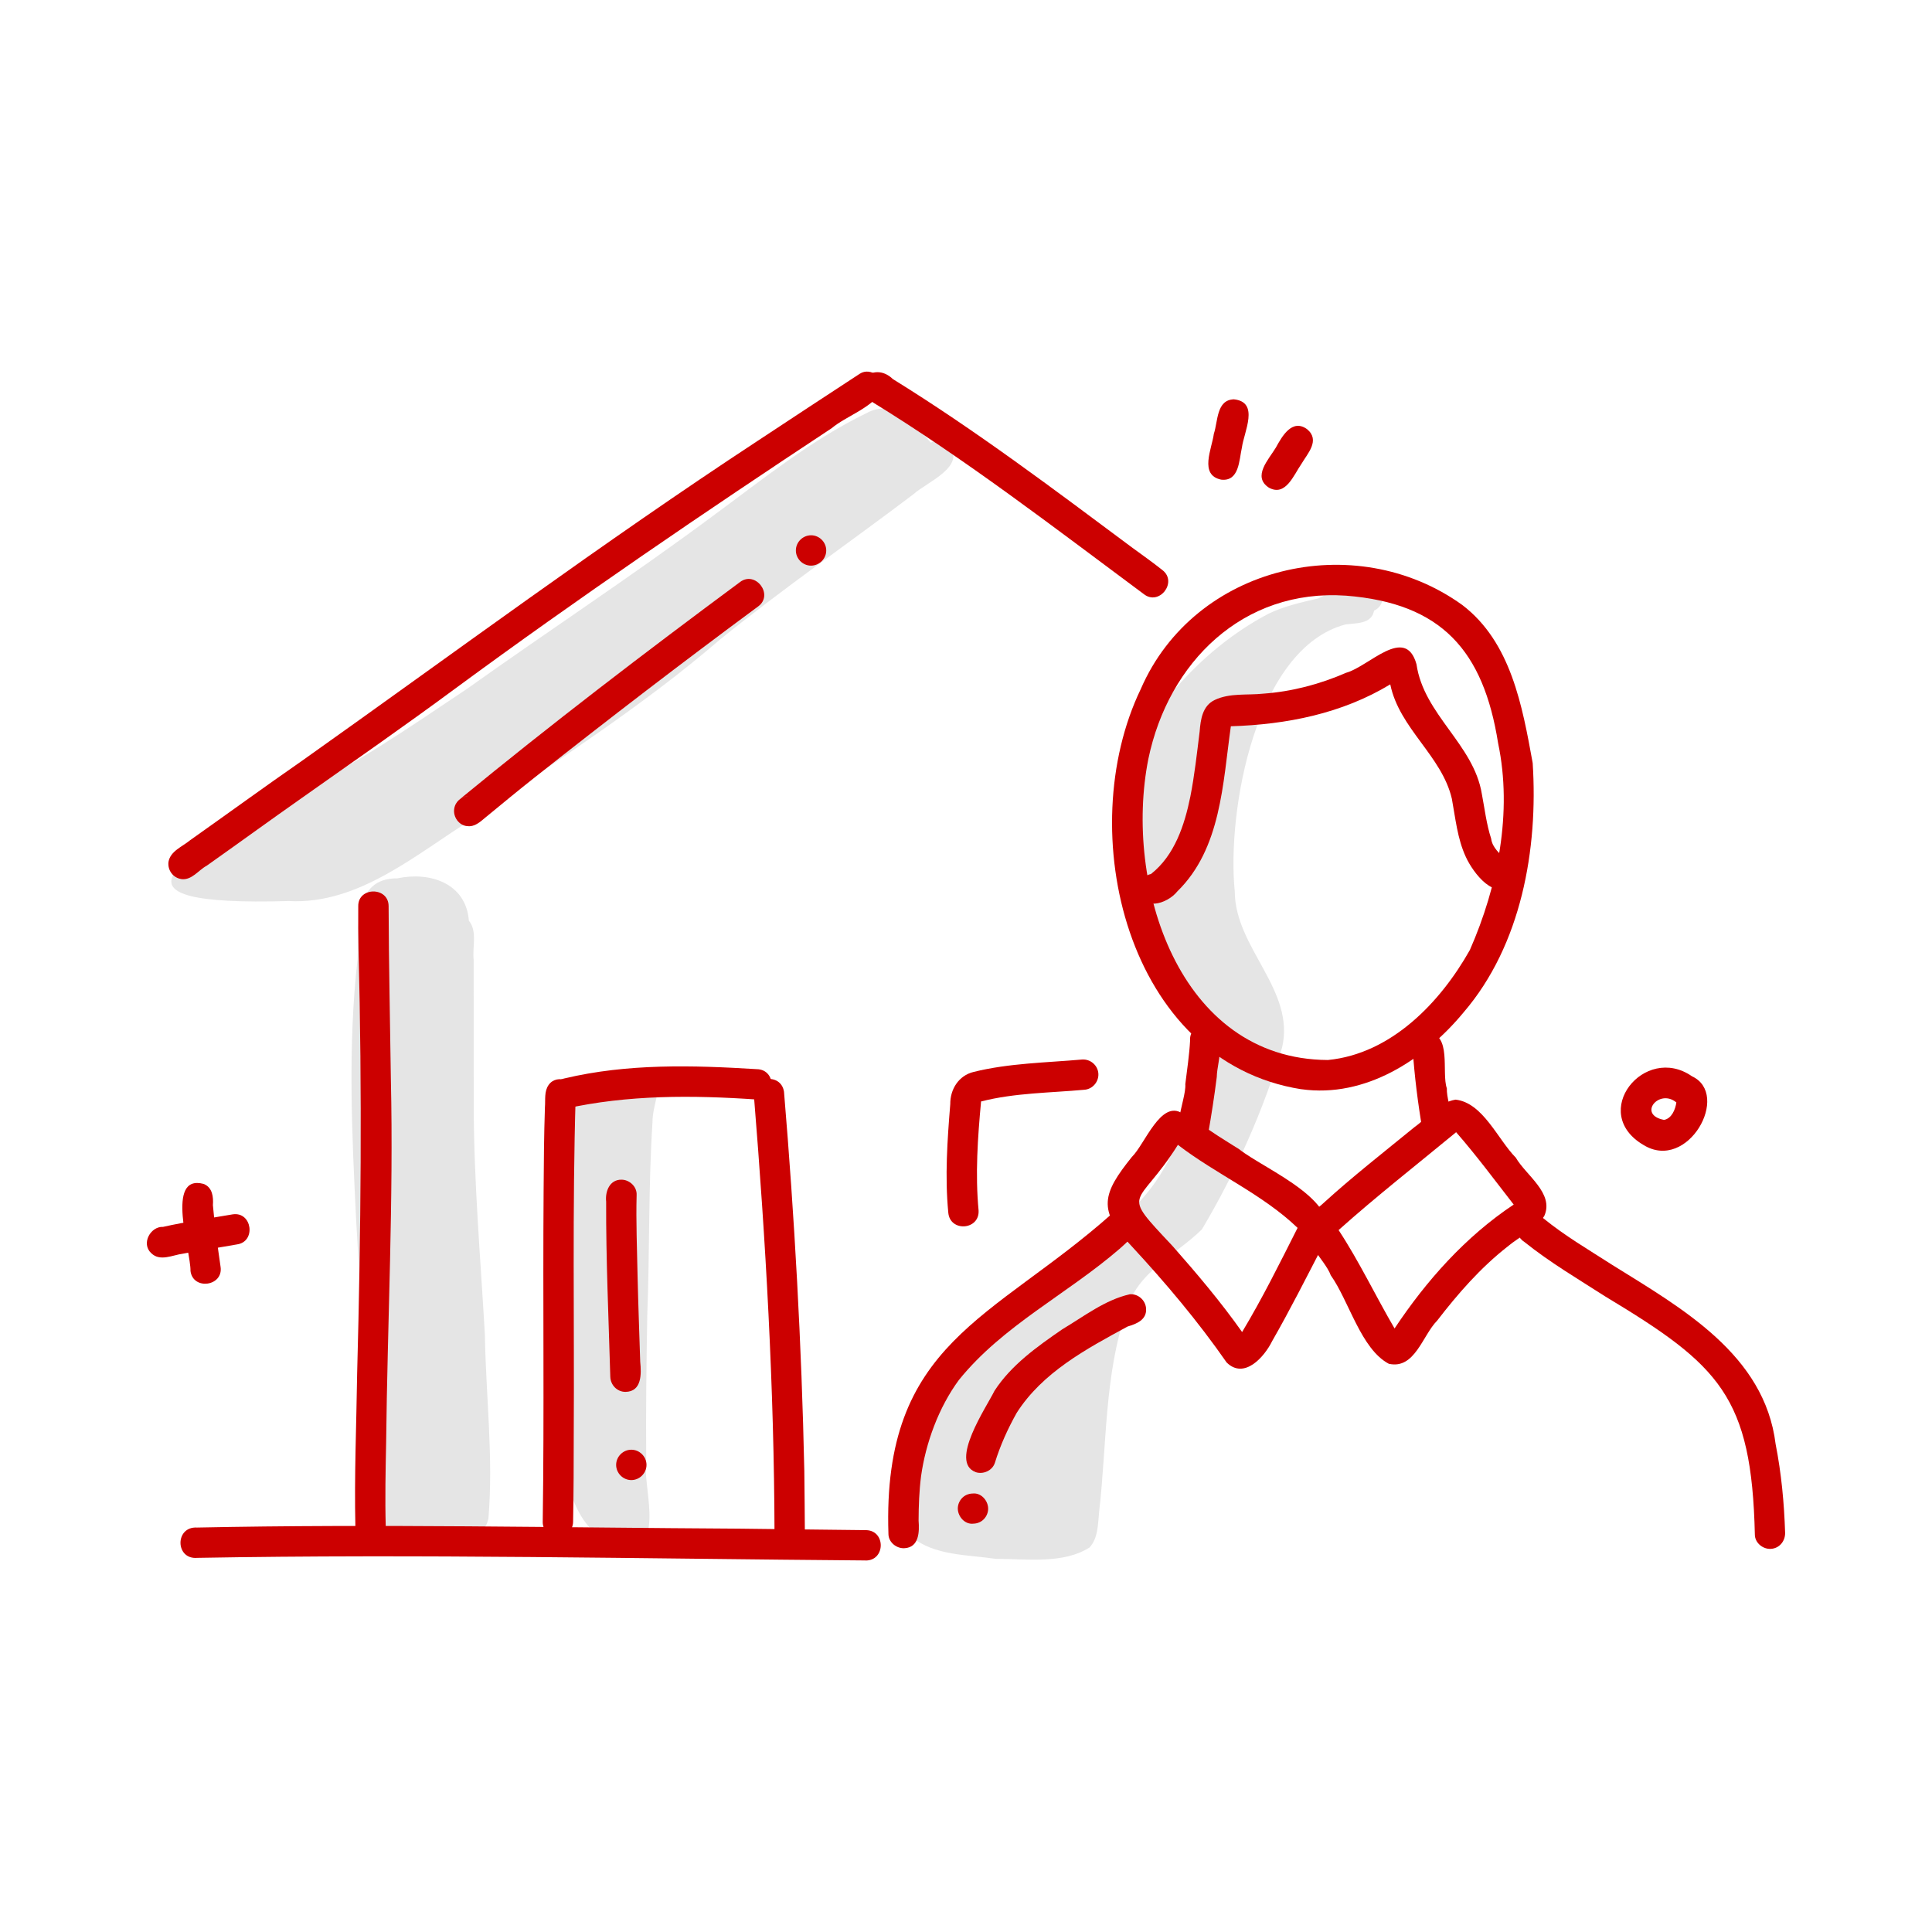<?xml version="1.0" encoding="UTF-8"?>
<svg id="Layer_1" data-name="Layer 1" xmlns="http://www.w3.org/2000/svg" viewBox="0 0 350 350">
  <defs>
    <style>
      .cls-1 {
        fill: #e5e5e5;
      }

      .cls-2 {
        fill: #c00;
      }
    </style>
  </defs>
  <path class="cls-1" d="M171.68,80.4c3.75,4.01-3.75,6.9-6.22,9.15-11.66,8.83-23.73,17.14-35.09,26.36-13.87,11.97-29.41,21.78-44.4,32.22-10.31,6.37-20.87,15.81-33.67,15.1-35.23,1.02-20.51-7.38-.12-18.86,11.52-5.3,21.93-12.57,32.44-19.59,14.71-10.48,29.81-20.39,44.32-31.16,9.08-6.66,17.87-13.85,28.06-18.79,4.89-2.69,8.67,2.07,11.64,5.37.91-.56,2.2-.47,3.04.2Z"/>
  <path class="cls-1" d="M87.84,241.8c.18,11.09,1.57,22.27.64,33.33-1.72,6.81-11.57,5.43-16.96,4.74-7.65-1.82-4.51-13.29-5.38-19.16.29-13.27-.89-26.46-1.62-39.7-.78-15.73-1.53-31.48.25-47.17.31-5.72-.94-14.78,7.23-14.72,5.86-1.25,12.43.86,12.94,7.68,1.59,1.9.59,4.8.87,7.1.02,8.82-.01,17.64.01,26.46.03,13.93,1.24,27.66,2.02,41.44Z"/>
  <path class="cls-1" d="M113.48,280.55c-16.21-3.4-10.79-31.25-12.7-43.68-.23-10.25-.69-20.57.52-30.77.08-4.71,2.11-10.24,7.89-8.56.66-1.32,2.17-2.02,3.58-1.42.46.19.85.52,1.14.92,1.23-2.28,5.2-1.26,5.1,1.46-.36,1.62-.8,3.18-.81,4.88-.75,11.61-.49,23.26-.94,34.89-.15,8.68-.27,17.38-.19,26.07-.79,4.65,3.53,15.9-3.58,16.22Z"/>
  <path class="cls-1" d="M247.76,105.38c2.84-.04,3.79,4.08,1.17,5.23-.45,2.48-3.26,2.25-5.2,2.52-16.26,4.32-21.51,33.73-20.04,48.38.05,10.27,11.02,17.84,8.57,28.27-3.36,11.41-8.47,22.74-14.52,32.93-4.84,4.75-11.8,7.68-13.73,14.84-3.96,11.7-3.49,24.17-4.89,36.32-.24,2.21-.14,4.73-1.75,6.48-4.82,3.04-11.46,2.04-16.98,2.05-5.06-.75-11.15-.57-15.24-3.98-3.38-8.39.29-19.53,4.85-26.98,10.41-13.08,25.52-21.47,36.6-33.92,5.3-5.8,8.17-12.96,8.75-20.74.29-4.41,2.21-9.82.28-13.88-10.77-8.02-14.71-26.9-13.62-39.71,4.77-13.25,15.25-25.41,27.74-31.98,2.86-1.4,6.01-2.09,9.09-2.81,2.77-1.45,5.75-2.88,8.92-3.02Z"/>
  <path class="cls-2" d="M235.76,197.33c-31.73-5.01-41.49-46.79-29.1-72.5,9.72-22.44,38.8-29.23,58.25-15.23,8.84,6.75,10.87,18.31,12.75,28.62,1.01,15.63-2.06,32.99-12.5,45.16-7.11,8.61-17.82,15.57-29.41,13.94ZM240.57,192.03c11.46-1.12,20.36-10.42,25.71-19.93,5.08-11.56,7.74-24.98,5.12-37.45-2.65-16.73-10.2-25.38-27.56-26.74-18.66-1.29-32.17,12.06-35.81,29.6-4.47,22.55,5.46,54.4,32.54,54.52Z"/>
  <path class="cls-2" d="M206.29,161.03c0-1.32.97-2.45,2.23-2.7,4.28-3.38,6.07-8.85,7.12-14.01.77-3.91,1.2-7.87,1.69-11.82.17-2.18.52-4.64,2.72-5.69,2.73-1.31,5.89-.83,8.83-1.15,5.16-.37,10.24-1.71,14.98-3.78,4.12-1.12,10.74-8.71,12.75-1.55,1.32,9.15,10.37,14.5,11.84,23.5.52,2.71.83,5.47,1.69,8.11.42,3.28,5.59,4.42,3.85,7.81-3,3.9-7.17-1.69-8.45-4.53-1.52-3.28-1.87-6.99-2.52-10.51-1.81-7.8-9.51-12.71-11.16-20.73-8.75,5.3-18.79,7.28-28.88,7.59-1.46,10.32-1.76,22.15-9.68,29.9-1.86,2.34-6.63,3.75-7.02-.44Z"/>
  <path class="cls-2" d="M222.22,246.83c-5.19-7.46-11.07-14.44-17.25-21.11-6.24-6.5-5.22-9.53.08-16.13,2.35-2.28,5.26-10.49,9.18-7.86,1.08-.05,1.86.78,2.64,1.42,2.42,1.84,5.03,3.42,7.6,5.03,4.85,3.85,20,9.76,15.19,17.46-3.01,5.81-5.96,11.67-9.21,17.34-1.42,2.87-5.05,6.97-8.23,3.85ZM212.43,225.74c4.41,5,8.74,10.12,12.59,15.57,3.67-6.1,6.84-12.51,10.05-18.87-6.36-6.11-14.72-9.69-21.68-15.04-7.4,11.77-10.72,7.94-.96,18.34Z"/>
  <path class="cls-2" d="M251.63,247.08c-5.08-2.66-7.22-11.35-10.55-16.05-1.08-2.96-5.91-6.69-3.94-9.82.11-1.52,1.63-2.3,2.63-3.27,5.28-4.81,10.92-9.21,16.45-13.73,2.4-1.71,4.43-4.51,7.47-5,4.97.56,7.64,7.2,10.91,10.51,1.87,3.23,6.99,6.44,5.16,10.57-1.58,2.46-4.45,3.69-6.64,5.53-4.92,3.86-8.97,8.5-12.76,13.42-2.65,2.66-4.04,8.85-8.72,7.83ZM252.64,240.66c5.78-8.69,12.86-16.64,21.58-22.44-3.43-4.41-6.76-8.91-10.43-13.11-7.12,5.88-14.4,11.57-21.29,17.73,3.76,5.72,6.69,11.92,10.14,17.83Z"/>
  <path class="cls-2" d="M215.6,207.7c-4.38-1.12-.65-8.39-.87-11.3.32-2.64.73-5.28.87-7.94-.13-1.48,1.11-2.79,2.55-2.9,4.84.25,2.32,6.5,2.28,9.55-.44,3.5-.98,6.97-1.59,10.44-.26,1.48-1.82,2.44-3.24,2.15Z"/>
  <path class="cls-2" d="M257.7,204.76c-.84-4.91-1.46-9.84-1.79-14.81-.12-1.49,1.07-2.83,2.55-2.93,4.67.15,2.63,7.23,3.65,10.15-.12,3.06,2.97,8.39-1.16,9.73-1.42.3-3-.65-3.25-2.13Z"/>
  <path class="cls-2" d="M160.95,277.91c-1.16-34.79,18.9-38.83,40.47-58.01,1.75-2.85,6.34-.31,4.78,2.7-.84,1.43-2.16,2.54-3.38,3.64-9.57,8.26-21.16,13.9-29.11,23.76-3.66,4.97-6.01,11.41-6.85,17.42-.34,2.67-.44,5.36-.45,8.05.16,2.02.1,4.84-2.53,5-1.44.1-2.91-1.05-2.93-2.55Z"/>
  <path class="cls-2" d="M317.91,278.03c-.57-25.05-6.37-30.68-27.03-43.12-4.97-3.19-10.09-6.2-14.7-9.9-2.26-1.4-1.76-5.15,1.08-5.34.93-.06,1.76.34,2.29,1,3.91,3.2,8.3,5.76,12.54,8.49,12.58,7.84,27.58,16.22,29.58,32.45,1.04,5.28,1.55,10.67,1.72,16.05.04,1.5-1,2.82-2.55,2.93-1.44.1-2.9-1.05-2.93-2.55Z"/>
  <path class="cls-2" d="M176.74,266.68c-4.84-1.8,1.97-11.76,3.42-14.72,3.04-4.69,7.75-8.02,12.29-11.15,3.91-2.32,7.73-5.33,12.23-6.34,1.5-.12,2.83,1.07,2.94,2.55.17,2.06-1.7,2.81-3.34,3.29-7.51,4.07-15.43,8.32-20.1,15.65-1.61,2.87-2.97,5.88-3.94,9.02-.44,1.43-2.12,2.18-3.5,1.71Z"/>
  <path class="cls-2" d="M173.52,273.11c.05-.71.38-1.39.92-1.87.57-.51,1.26-.69,2.01-.69,1.5,0,2.65,1.51,2.56,2.93-.05.71-.38,1.39-.92,1.87-.57.51-1.26.69-2.01.69-1.5,0-2.65-1.51-2.56-2.93Z"/>
  <path class="cls-2" d="M171.79,219.66c-.63-6.54-.17-13.1.36-19.63-.03-2.7,1.53-5.19,4.23-5.84,6.41-1.59,13.11-1.67,19.67-2.25,1.5-.09,2.83,1.05,2.93,2.55.1,1.48-1.06,2.84-2.55,2.93-6.23.57-12.62.56-18.7,2.12-.61,6.56-1.07,13.16-.45,19.74.21,3.58-5.2,3.97-5.49.38Z"/>
  <path class="cls-2" d="M32.86,159.25c-1.51-.21-2.52-1.61-2.34-3.1.34-1.98,2.51-2.76,3.9-3.92,6.8-4.81,13.53-9.71,20.37-14.46,27.37-19.41,54.32-39.42,82.37-57.84,6.2-4.09,12.39-8.17,18.61-12.23,1.99-1.28,4.76.89,4.01,3.13-1.94,3.14-6.52,4.56-9.11,6.74-23.05,15.22-45.91,30.77-68.16,47.14-9.14,6.75-18.47,13.24-27.75,19.79-5.8,4.07-11.52,8.24-17.31,12.33-1.52.82-2.69,2.66-4.59,2.43Z"/>
  <path class="cls-2" d="M207.19,107.61c-16.2-12.03-32.27-24.43-49.44-34.95-4.36-2.71.35-7.52,4-3.99,15.03,9.3,29.15,19.95,43.31,30.5,1.85,1.36,3.74,2.68,5.54,4.12,2.79,2.17-.62,6.56-3.41,4.32Z"/>
  <path class="cls-2" d="M67.12,279.28c-1.54,0-2.7-1.26-2.74-2.76-.21-9.23.19-18.46.32-27.7.69-25.58.92-51.15.25-76.73-.05-2.64-.08-5.29-.05-7.93-.05-3.53,5.52-3.57,5.5.02.03,10.45.27,20.92.41,31.37.5,21.96-.62,43.91-.86,65.87-.1,5.04-.21,10.08-.07,15.11.05,1.5-1.29,2.75-2.76,2.74Z"/>
  <path class="cls-2" d="M84.62,149.66c-1.5-.14-2.55-1.67-2.34-3.11.19-1.34,1.28-2.23,2.54-2.35-.52.03-1.04.22-1.46.53,16.52-13.57,33.51-26.55,50.68-39.27,2.8-2.16,6.19,2.26,3.32,4.39-13.66,10.09-27.12,20.41-40.43,30.94-3.03,2.39-6,4.85-8.98,7.3-.96.8-1.98,1.77-3.33,1.56Z"/>
  <path class="cls-2" d="M144.18,99.71c0-1.5,1.26-2.74,2.76-2.74s2.75,1.26,2.74,2.76c0,1.5-1.26,2.74-2.76,2.74s-2.75-1.26-2.74-2.76Z"/>
  <path class="cls-2" d="M156.77,282.69c-40.31-.31-80.73-1.19-121.03-.47-4.02.35-4.08-5.73-.04-5.49,32.71-.68,65.44.02,98.16.2,7.7.08,15.41.2,23.11.27,3.53.14,3.43,5.57-.2,5.5Z"/>
  <path class="cls-2" d="M98.32,275.72c.29-20.02.01-40.04.16-60.06.03-5.03.07-10.06.24-15.09.11-1.37-.16-2.82.66-4.01,1.54-2.22,5.34-.65,4.91,2-.62,20.33-.23,40.68-.35,61.02,0,5.38-.02,10.76-.12,16.13-.03,1.5-1.23,2.75-2.75,2.75s-2.78-1.25-2.75-2.75Z"/>
  <path class="cls-2" d="M102.39,200.85c-3.03-.38-3.1-4.87-.15-5.48,11.43-2.72,23.21-2.4,34.86-1.68,3.57.05,3.6,5.47,0,5.5-11.79-.81-23.36-.85-34.7,1.66Z"/>
  <path class="cls-2" d="M140.31,277.78c-.07-26.43-1.59-52.96-3.73-79.25-.47-3.54,4.9-4.31,5.45-.75,1.91,22.85,3.19,45.78,3.68,68.69.05,3.77.07,7.54.1,11.3,0,1.5-1.26,2.75-2.75,2.75s-2.74-1.25-2.75-2.75Z"/>
  <path class="cls-2" d="M110.56,249.4c-.3-10.57-.79-21.13-.75-31.71-.2-1.85.62-4,2.77-3.98,1.45,0,2.82,1.25,2.75,2.75-.13,4.88.08,9.77.17,14.65.12,5.2.32,10.39.48,15.59.22,2.19.31,5.41-2.67,5.45-1.53,0-2.71-1.25-2.75-2.75Z"/>
  <path class="cls-2" d="M111.62,265.38c0-1.5,1.25-2.75,2.75-2.75s2.75,1.25,2.75,2.75-1.25,2.75-2.75,2.75-2.75-1.25-2.75-2.75Z"/>
  <path class="cls-2" d="M221.22,86.89c-4.03-.84-1.67-5.61-1.32-8.31.76-2.24.44-6.14,3.63-6.24,4.7.49,1.83,5.89,1.45,8.75-.51,2.27-.47,6.18-3.76,5.8Z"/>
  <path class="cls-2" d="M229.88,88.35c-3.08-2-.03-5.12,1.25-7.26,1.13-2.06,2.95-5.3,5.66-3.34,2.42,2.01.09,4.39-1.03,6.3-1.39,1.98-2.83,5.96-5.88,4.3Z"/>
  <path class="cls-2" d="M297.76,207.44c-9.99-5.83.14-18.45,8.76-12.46,7.07,3.27-.73,17.37-8.76,12.46ZM301.46,202.88c1.39-.25,2.05-1.91,2.23-3.16-3.11-2.6-7.13,2.23-2.23,3.16Z"/>
  <path class="cls-2" d="M27.4,227.03c-1.9-1.77-.09-4.89,2.14-4.77,4.17-.94,8.41-1.54,12.62-2.27,3.52-.53,4.28,4.98.75,5.45-3.26.6-6.54,1.02-9.79,1.68-1.86.24-4.13,1.47-5.71-.09Z"/>
  <path class="cls-2" d="M34.51,230.26c.09-3.61-4.65-17.66,2.39-15.78,1.6.64,1.78,2.37,1.67,3.85.32,3.74.86,7.46,1.39,11.18.52,3.51-4.98,4.29-5.45.75Z"/>
</svg>